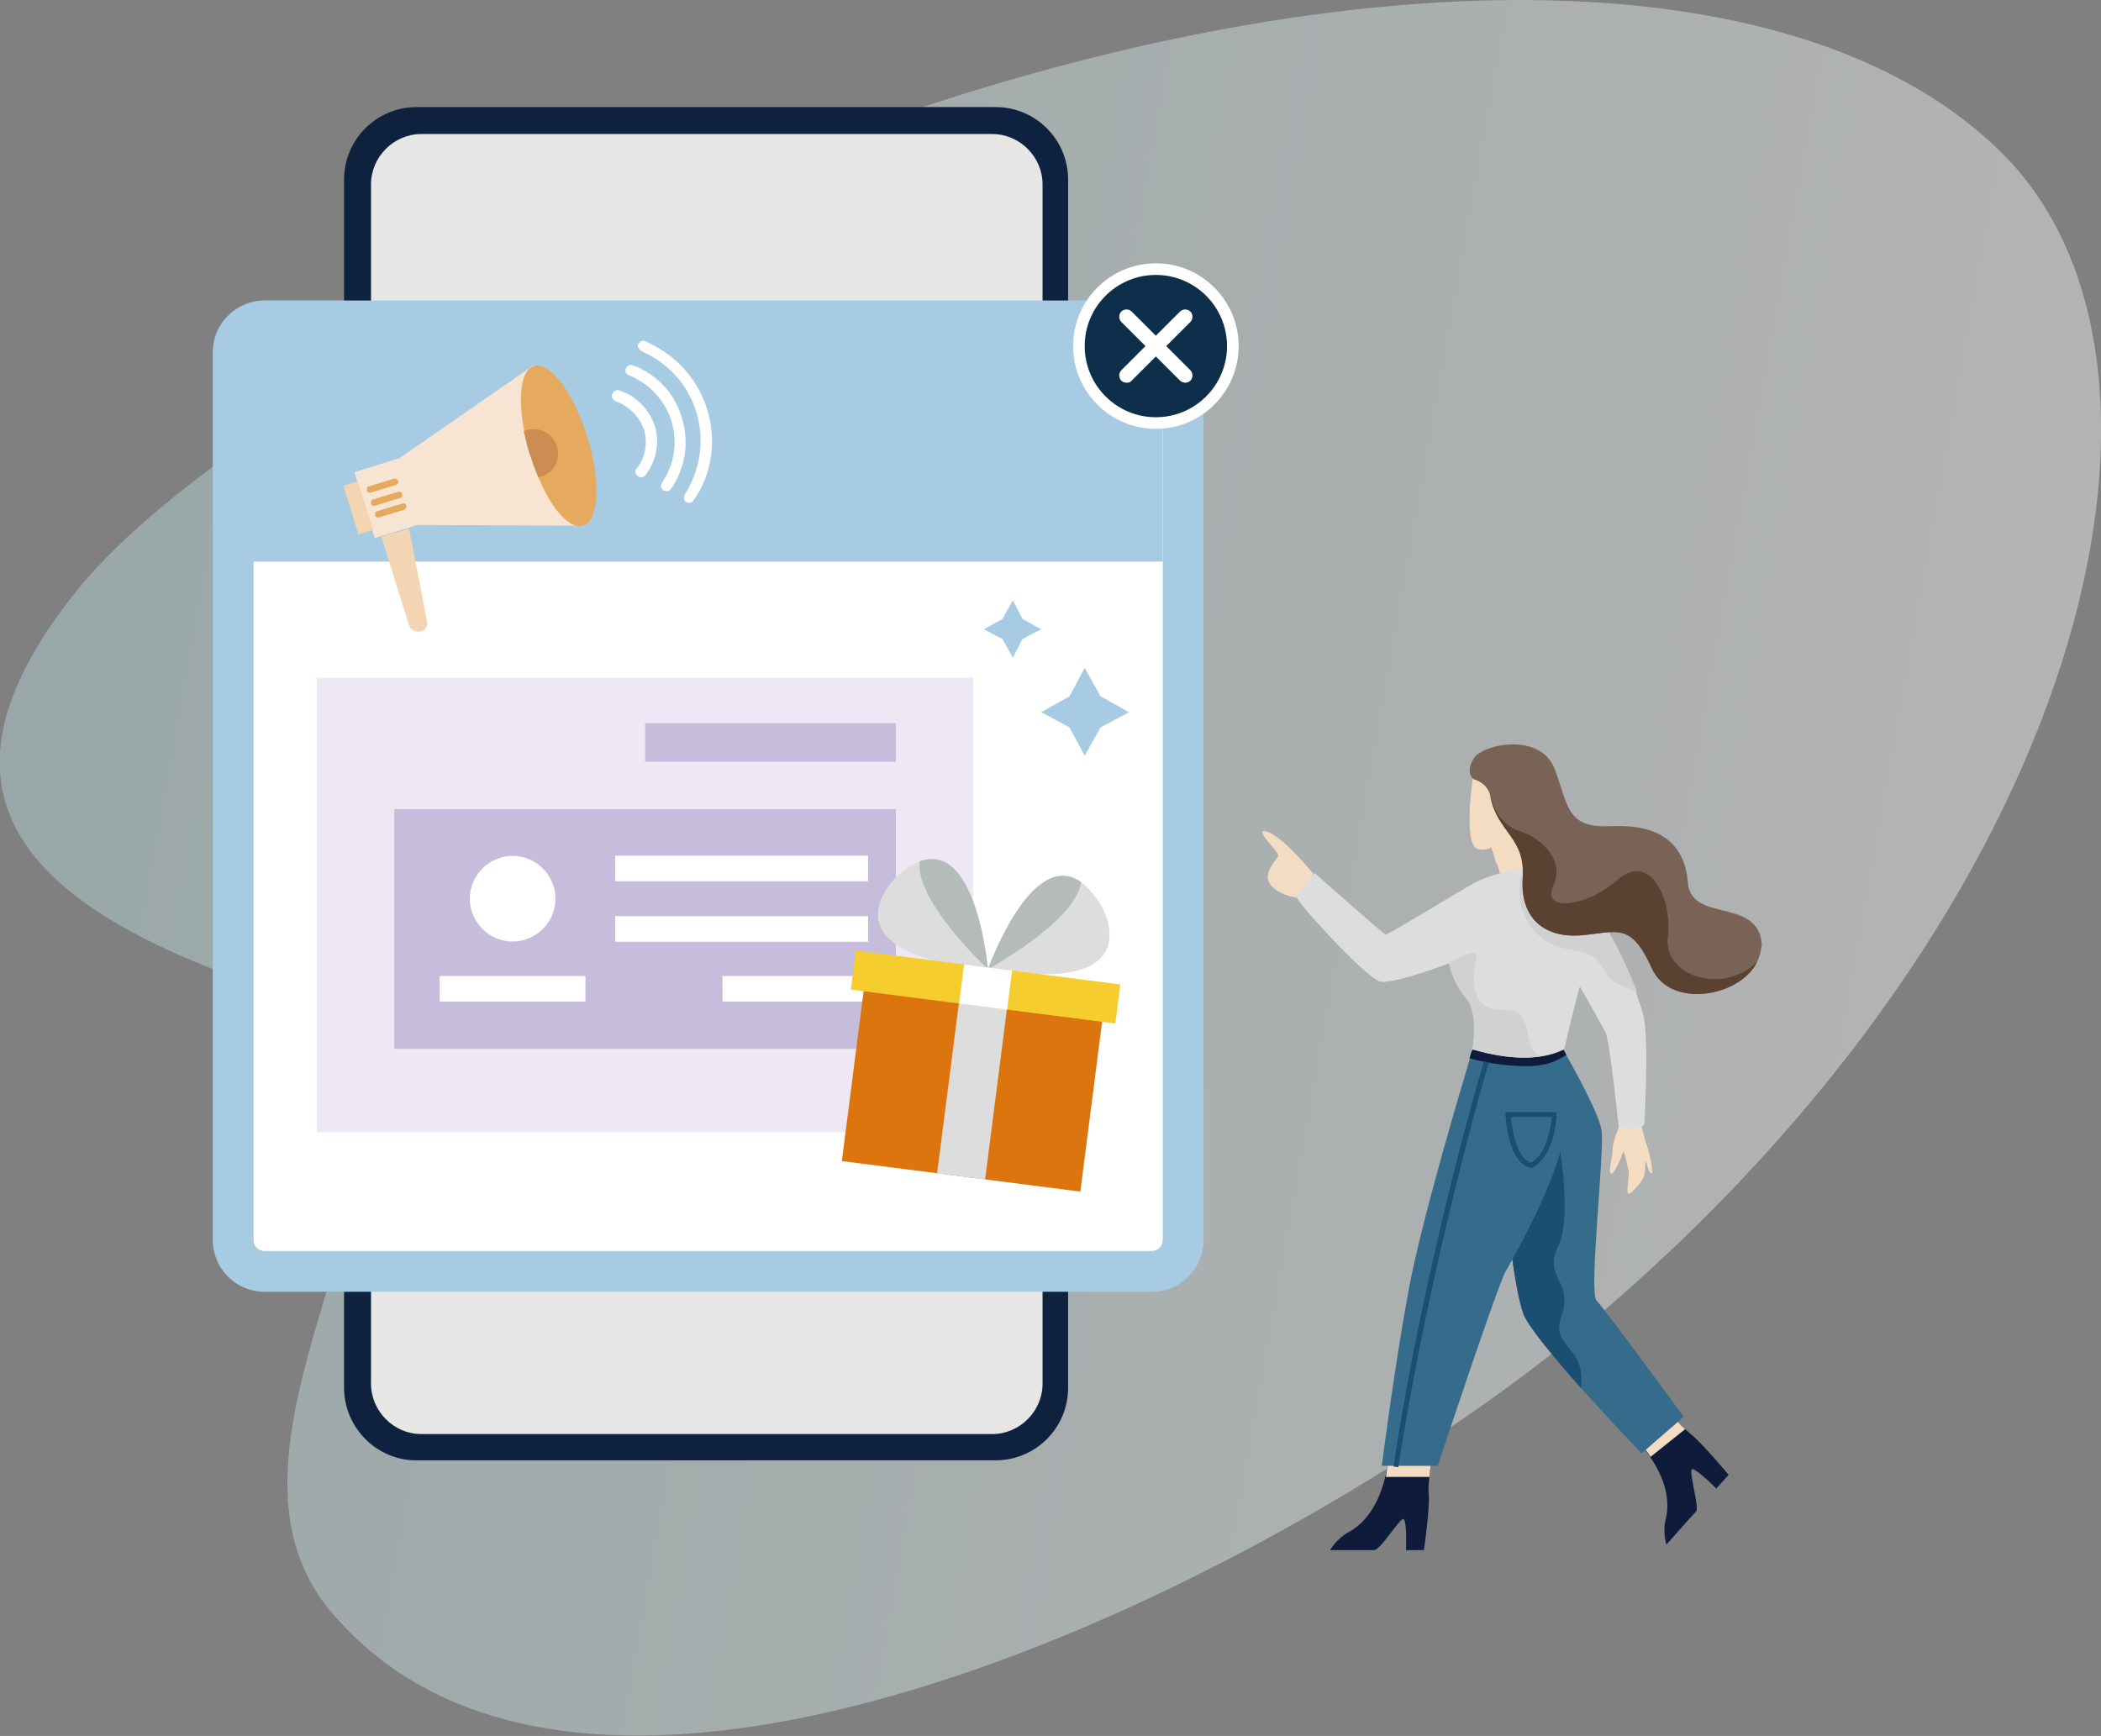 <?xml version="1.0" encoding="utf-8"?>
<!-- Generator: Adobe Illustrator 27.8.1, SVG Export Plug-In . SVG Version: 6.00 Build 0)  -->
<svg version="1.1" id="レイヤー_1" xmlns="http://www.w3.org/2000/svg" xmlns:xlink="http://www.w3.org/1999/xlink" x="0px"
	 y="0px" viewBox="0 0 304.1 251.3" style="enable-background:new 0 0 304.1 251.3;" xml:space="preserve">
<rect x="0" y="0" width="304.1" height="251.3" fill="#808080" stroke="none"/>
<style type="text/css">
	.st0{opacity:0.41;fill:url(#SVGID_1_);}
	.st1{fill:#0E223F;}
	.st2{fill:#E6E6E5;}
	.st3{fill:#A6CBE3;}
	.st4{fill:#FFFFFF;}
	.st5{fill:none;stroke:#FFFFFF;stroke-width:3.36;stroke-miterlimit:10;}
	.st6{fill:#0D2F4B;}
	.st7{fill:#F7E4D3;}
	.st8{fill:#F3D4B3;}
	.st9{fill:#E6AA5F;}
	.st10{fill:#CB8D51;}
	.st11{fill:#EDE8F3;}
	.st12{fill:#C6BCDB;}
	.st13{fill:#DDDDDD;}
	.st14{fill:#B5BBBA;}
	.st15{fill:#DD750E;}
	.st16{fill:#F5CD2F;}
	.st17{fill:#F4DCC3;}
	.st18{fill:#0E1B3A;}
	.st19{fill:#366C8B;}
	.st20{fill:#1A4F72;}
	.st21{fill:none;stroke:#060607;stroke-width:0.381;stroke-miterlimit:10;}
	.st22{fill:#D1D1D2;}
	.st23{fill:#786356;}
	.st24{fill:#5B4131;}
</style>
<g>
	
		<linearGradient id="SVGID_1_" gradientUnits="userSpaceOnUse" x1="246.895" y1="88.153" x2="539.591" y2="88.153" gradientTransform="matrix(0.984 0.176 -0.176 0.984 -225.589 -32.79)">
		<stop  offset="0" style="stop-color:#BFE1E2"/>
		<stop  offset="1" style="stop-color:#FFFFFF"/>
	</linearGradient>
	<path class="st0" d="M106.4,25.6C71.3,40.2,27,65.8,11.2,85.4c-22.3,27.7-10.2,44.7,25.4,57c40.2,14-12.1,63.1,11.3,90.9
		c38.4,45.7,139.8-6.2,181.6-41.3c72.5-60.8,90.9-138.5,60.7-169.4C258.5-9.6,183.3-6.3,106.4,25.6z"/>
	<g>
		<g>
			<path class="st1" d="M49.8,200.9V26c0-5.8,4.7-10.5,10.5-10.5h83.8c5.8,0,10.5,4.7,10.5,10.5v174.9c0,5.8-4.7,10.5-10.5,10.5
				H60.4C54.6,211.5,49.8,206.7,49.8,200.9z"/>
			<path class="st2" d="M143.6,207.6H61c-4,0-7.3-3.3-7.3-7.3V26.7c0-4,3.3-7.3,7.3-7.3h82.6c4,0,7.3,3.3,7.3,7.3v173.6
				C150.9,204.3,147.6,207.6,143.6,207.6z"/>
		</g>
		<path class="st3" d="M174.2,51v128.5c0,4.2-3.4,7.5-7.5,7.5H38.3c-4.2,0-7.5-3.4-7.5-7.5V51c0-4.2,3.4-7.5,7.5-7.5h128.4
			C170.9,43.4,174.2,46.8,174.2,51z"/>
		<path class="st4" d="M38.3,181.1c-0.9,0-1.6-0.7-1.6-1.6V51c0-0.9,0.7-1.6,1.6-1.6h128.4c0.9,0,1.6,0.7,1.6,1.6v128.5
			c0,0.9-0.7,1.6-1.6,1.6H38.3z"/>
		<rect x="36.5" y="49.1" class="st3" width="131.8" height="32.2"/>
		<g>
			<g>
				<circle class="st5" cx="167.3" cy="50.1" r="10.3"/>
				<circle class="st6" cx="167.3" cy="50.1" r="10.3"/>
			</g>
			<g>
				<path class="st4" d="M163.1,55.4c-0.3,0-0.6-0.1-0.8-0.3c-0.4-0.4-0.4-1.1,0-1.5l8.5-8.5c0.4-0.4,1.1-0.4,1.5,0
					c0.4,0.4,0.4,1.1,0,1.5l-8.5,8.5C163.7,55.3,163.4,55.4,163.1,55.4z"/>
				<path class="st4" d="M171.6,55.4c-0.3,0-0.6-0.1-0.8-0.3l-8.5-8.5c-0.4-0.4-0.4-1.1,0-1.5c0.4-0.4,1.1-0.4,1.5,0l8.5,8.5
					c0.4,0.4,0.4,1.1,0,1.5C172.1,55.3,171.8,55.4,171.6,55.4z"/>
			</g>
		</g>
		<g>
			<g>
				<polygon class="st7" points="84.4,76.1 60.6,76 57.7,66.4 77.2,52.9 				"/>
				
					<rect x="52.6" y="67.1" transform="matrix(0.956 -0.295 0.295 0.956 -18.788 19.709)" class="st7" width="6.7" height="10"/>
				
					<rect x="50.7" y="69.8" transform="matrix(0.956 -0.295 0.295 0.956 -19.358 18.524)" class="st8" width="2.2" height="7.4"/>
				<path class="st9" d="M85,63.2c2,6.4,1.7,12.2-0.6,12.9c-1.9,0.6-4.6-2.4-6.5-7.1c-0.4-1-0.8-2.1-1.2-3.2
					c-0.4-1.1-0.6-2.3-0.8-3.3c-1-5-0.5-9,1.4-9.5C79.5,52.2,83,56.8,85,63.2z"/>
				<path class="st8" d="M60.9,91.4L60.9,91.4c-0.7,0.2-1.5-0.2-1.7-0.9l-4-12.8l4-1.2l2.6,13.4C62,90.5,61.6,91.2,60.9,91.4z"/>
				<path class="st9" d="M88.8,62"/>
				<path class="st10" d="M80.6,64.6c0.3,0.9,0.2,1.9-0.2,2.7c-0.4,0.8-1.1,1.4-2.1,1.7l-0.4,0.1c-0.4-1-0.8-2.1-1.2-3.3
					c-0.4-1.2-0.6-2.3-0.9-3.4l0.4-0.1C78,61.7,80,62.7,80.6,64.6z"/>
				<path class="st9" d="M57.9,72.1l-3.6,1.1c-0.3,0.1-0.6-0.1-0.6-0.3l0,0c-0.1-0.3,0.1-0.6,0.3-0.6l3.6-1.1
					c0.3-0.1,0.6,0.1,0.6,0.3l0,0C58.3,71.7,58.2,72,57.9,72.1z"/>
				<path class="st9" d="M58.5,73.8l-3.6,1.1c-0.3,0.1-0.6-0.1-0.6-0.3l0,0c-0.1-0.3,0.1-0.6,0.3-0.6l3.6-1.1
					c0.3-0.1,0.6,0.1,0.6,0.3l0,0C58.9,73.4,58.7,73.7,58.5,73.8z"/>
				<path class="st9" d="M57.3,70.2l-3.6,1.1c-0.3,0.1-0.6-0.1-0.6-0.3l0,0c-0.1-0.3,0.1-0.6,0.3-0.6l3.6-1.1
					c0.3-0.1,0.6,0.1,0.6,0.3l0,0C57.8,69.8,57.6,70.1,57.3,70.2z"/>
			</g>
			<g>
				<path class="st4" d="M91,57.1c-0.4-0.2-0.9-0.4-1.4-0.6c-0.2-0.1-0.4,0-0.6,0.1c-0.2,0.1-0.3,0.3-0.4,0.5c0,0.2,0,0.3,0,0.5
					c0.1,0.2,0.3,0.4,0.5,0.5c0.4,0.1,0.8,0.3,1.1,0.5c1.4,0.8,2.5,2.1,3,3.6c0.6,2,0.2,4.1-1.1,5.7C92,68,91.9,68.2,92,68.4
					c0,0.2,0.1,0.4,0.3,0.5c0,0,0.1,0.1,0.1,0.1c0.3,0.2,0.8,0.1,1-0.2c1.6-2,2.1-4.7,1.4-7.1C94.1,59.7,92.8,58.1,91,57.1z"/>
				<path class="st4" d="M93,53.5c-0.4-0.2-0.9-0.5-1.4-0.6c-0.2-0.1-0.4-0.1-0.6,0c-0.2,0.1-0.3,0.2-0.4,0.4c-0.2,0.4,0,0.9,0.4,1
					c0.4,0.2,0.8,0.3,1.2,0.6c2.4,1.3,4.2,3.5,5,6.1c0.9,3.1,0.4,6.3-1.4,8.9c-0.1,0.2-0.2,0.4-0.1,0.7c0.1,0.2,0.2,0.3,0.3,0.4
					c0,0,0,0,0.1,0c0.4,0.2,0.8,0.1,1-0.2c2.1-3,2.7-6.8,1.6-10.3C97.8,57.4,95.8,55,93,53.5z"/>
				<path class="st4" d="M102.4,59.4c-1.2-4-3.9-7.3-7.6-9.3c-0.4-0.2-0.9-0.5-1.4-0.7c-0.2-0.1-0.4-0.1-0.6,0
					c-0.2,0.1-0.3,0.2-0.4,0.4c-0.1,0.2-0.1,0.4,0,0.5c0.1,0.2,0.2,0.4,0.4,0.5c0.4,0.2,0.8,0.4,1.2,0.6c3.3,1.8,5.7,4.7,6.8,8.3
					c1.2,4,0.6,8.3-1.7,11.9c-0.2,0.4-0.1,0.9,0.2,1.1c0,0,0,0,0.1,0c0.4,0.2,0.8,0.1,1-0.3C103.1,68.6,103.7,63.8,102.4,59.4z"/>
			</g>
		</g>
		<polygon class="st3" points="148,89.6 146.6,86.9 145.1,89.6 142.4,91.1 145.1,92.5 146.6,95.2 148,92.5 150.7,91.1 		"/>
		<polygon class="st3" points="159.3,100.8 157,96.7 154.8,100.8 150.7,103.1 154.8,105.3 157,109.4 159.3,105.3 163.4,103.1 		"/>
		<g>
			
				<rect x="45.9" y="98.1" transform="matrix(-1 -1.224647e-16 1.224647e-16 -1 186.772 262.018)" class="st11" width="95" height="65.8"/>
			
				<rect x="57.1" y="117.1" transform="matrix(-1 -1.224647e-16 1.224647e-16 -1 186.772 268.933)" class="st12" width="72.6" height="34.7"/>
			
				<rect x="93.4" y="104.7" transform="matrix(-1 -1.224647e-16 1.224647e-16 -1 223.081 214.99)" class="st12" width="36.3" height="5.6"/>
			
				<rect x="89" y="123.9" transform="matrix(-1 -1.224647e-16 1.224647e-16 -1 214.651 251.469)" class="st4" width="36.6" height="3.7"/>
			
				<rect x="89" y="132.6" transform="matrix(-1 -1.224647e-16 1.224647e-16 -1 214.651 268.933)" class="st4" width="36.6" height="3.7"/>
			
				<rect x="104.5" y="141.4" transform="matrix(-1 -1.224647e-16 1.224647e-16 -1 230.174 286.396)" class="st4" width="21.1" height="3.7"/>
			
				<rect x="63.7" y="141.4" transform="matrix(-1 -1.224647e-16 1.224647e-16 -1 148.433 286.396)" class="st4" width="21.1" height="3.7"/>
			<path class="st4" d="M68,130.1c0,3.4,2.8,6.2,6.2,6.2c3.4,0,6.2-2.8,6.2-6.2c0-3.4-2.8-6.2-6.2-6.2C70.8,123.9,68,126.7,68,130.1
				z"/>
		</g>
		<g>
			<g>
				<g>
					<path class="st13" d="M129.5,127.2c0,0-10.9,10.8,13.5,13.1C143,140.3,140.9,116.3,129.5,127.2z"/>
					<path class="st14" d="M133.1,124.7c-0.6,5.9,9.9,15.6,9.9,15.6S141.4,121.6,133.1,124.7z"/>
				</g>
				<g>
					<path class="st13" d="M159.4,131.1c0,0,7.8,13.2-16.4,9.2C143,140.3,151.1,117.6,159.4,131.1z"/>
					<path class="st14" d="M156.5,127.7c-0.9,5.8-13.5,12.6-13.5,12.6S149.3,122.6,156.5,127.7z"/>
				</g>
			</g>
			<g>
				
					<rect x="127.1" y="139.2" transform="matrix(0.127 -0.992 0.992 0.127 -32.378 276.485)" class="st15" width="27.7" height="34.8"/>
				
					<rect x="127.1" y="153.1" transform="matrix(0.127 -0.992 0.992 0.127 -32.377 276.486)" class="st13" width="27.7" height="7"/>
				
					<rect x="139.8" y="123.6" transform="matrix(0.127 -0.992 0.992 0.127 -17.218 266.246)" class="st16" width="5.7" height="38.6"/>
			</g>
			
				<rect x="139.8" y="139.4" transform="matrix(0.127 -0.992 0.992 0.127 -17.217 266.247)" class="st4" width="5.7" height="7"/>
		</g>
	</g>
	<g>
		<g>
			<path class="st17" d="M190.1,126.5c0,0-4.4-5.4-6.7-6.1c-2.3-0.7,1.8,2.9,1.6,3.5c-0.2,0.6-2.5,2.6-1,4.3
				c1.4,1.6,4.1,1.8,4.1,1.8L190.1,126.5z"/>
			<polygon class="st17" points="224.2,127.4 217.4,127.4 216.7,125.1 215.6,121.8 219,120 220.7,119.1 			"/>
			<path class="st17" d="M219,120c-0.5,2.6-1.7,4.2-2.4,5.1l-1-3.3L219,120z"/>
			<path class="st17" d="M235.1,162.8l-0.8,0.4c0,0-0.9,2.1-0.9,3.3c0,1.2-0.7,3.2-0.2,3.4c0.4,0.2,1.6-2.6,1.7-3.1
				c0.2-0.5,0.6,1.9,0.8,2.6c0.2,0.7-0.4,3.3,0,3.4c0.4,0.1,2.1-1.8,2.3-2.7c0.2-0.9,0.1-2.2,0.2-2c0.2,0.2,0.4,2,0.9,1.7
				c0.2-0.1-0.2-2.2-0.6-3.6c-0.5-1.3-1.1-4-1.1-4L235.1,162.8z"/>
			<path class="st13" d="M238,162.8c-0.9,1-3.7,0.4-3.7,0.4s-1.3-12.5-1.9-13.7c-0.4-0.8-2.4-4.4-3.8-6.8c-0.7-1.2-1.2-2.2-1.2-2.2
				s-0.3-1.4-0.6-3.1c-0.5-3.6-1-9,1.3-8.2h0c2.7,1,6.8,9.3,8.7,14.5c0.5,1.4,0.9,2.6,1.1,3.4C238.7,150.7,238,162.8,238,162.8z"/>
			<path class="st18" d="M244.9,212.7c-0.5,0.3,1.1,5.5,0.6,6.1c-0.6,0.6-4.3,4.8-4.3,4.8s-0.6-1.8-0.1-3.7c0.4-1.6,0.6-4.8-2.2-8.9
				c-0.4-0.7-1-1.4-1.6-2.1l3.7-5.3c0,0,1.5,2,2.9,3.3c0.3,0.2,0.5,0.4,0.7,0.6c1.6,1.2,5.6,6,5.6,6l-1.8,2
				C248.5,215.5,245.3,212.4,244.9,212.7z"/>
			<path class="st18" d="M206.8,216.2c0.2,2-0.7,8.2-0.7,8.2h-2.6c0,0,0.2-4.4-0.4-4.5c-0.5-0.1-3.3,4.5-4.2,4.5c-0.8,0-6.4,0-6.4,0
				s1-1.7,2.7-2.6c1.5-0.8,4.1-2.9,5.3-8c0.2-0.7,0.3-1.4,0.4-2.1l6.4-0.8c0,0-0.3,1.4-0.4,2.9C206.8,214.7,206.7,215.5,206.8,216.2
				z"/>
			<path class="st17" d="M200.9,211.7l6.4-0.8c0,0-0.3,1.4-0.4,2.9h-6.3C200.7,213.1,200.8,212.4,200.9,211.7z"/>
			<path class="st17" d="M243.9,206.9l-5,4c-0.4-0.7-1-1.4-1.6-2.1l3.7-5.3C241,203.6,242.5,205.6,243.9,206.9z"/>
			<path class="st19" d="M243.7,205.1l-6.1,5.3c0,0-4.4-4.6-8.8-9.5c0,0,0,0,0,0c-3.9-4.4-7.7-9-8.3-10.7c-0.7-1.9-1.2-5.2-1.6-7.9
				c-0.4-2.6-0.6-4.8-0.6-4.8l0.3-6.5l0.8-16.6l0.3-0.2l3.9-2.3h2.7c0,0,0.2,0.3,0.4,0.8c1.2,2.2,4.7,8.4,5.1,10.9
				c0.5,3-1.9,23.5-0.7,24.7C232.3,189.5,243.7,205.1,243.7,205.1z"/>
			<path class="st20" d="M228.8,200.9c-3.9-4.4-7.7-9-8.3-10.7c-1.3-3.7-2.2-12.6-2.2-12.6l0.3-6.5c3.5-3.4,6.9-6.5,6.9-6.5
				s2.2,11.6,0,15.9c-2.2,4.3,2.3,5,0.5,10C224.3,195.1,229.7,194.8,228.8,200.9z"/>
			<path class="st19" d="M218.9,182.3c-0.4,0.8-0.7,1.3-0.9,1.6c-1.2,2-9.9,28.3-9.9,28.3H200c0,0,1.8-14.2,3.9-25.5
				c1.8-9.8,7.4-28.6,8.9-33.6c0.2-0.8,0.4-1.2,0.4-1.2h10.5c0,0,0.3,0.7,0.7,1.9c0.7,2.1,1.7,5.5,2,9
				C226.7,167.6,221.3,178,218.9,182.3z"/>
			<path class="st21" d="M198.7,214.2"/>
			<path class="st18" d="M226.7,152.7c-0.7,0.5-1.5,0.9-2.4,1.2c-1.4,0.4-3,0.5-4.6,0.4c-3.3-0.1-6.3-0.9-7-1.1
				c0.2-0.8,0.4-1.2,0.4-1.2h13.1C226.3,151.9,226.4,152.2,226.7,152.7z"/>
			<path class="st13" d="M229.6,138c-0.1,1.5-0.3,2.8-0.7,3.9c-0.1,0.2-0.2,0.5-0.2,0.8c-1,3.5-2.3,9.2-2.3,9.2c-1,0.5-2,0.8-3.1,1
				c-4.7,0.8-10-1-10-1s1-5.3-1-7.5c-1.9-2.2-2.4-5-2.4-5s-8.1,3.1-10.1,2.7c-2-0.4-12.1-11.5-12.1-12.2s2.6-3.5,2.6-3.5
				s10,8.9,10.3,8.9c0.3,0,10-5.9,12.8-7.5c2.1-1.1,5.6-1.9,7.2-2.2c0,0,0,0,0,0s0,0,0,0c0.6-0.1,0.9-0.2,0.9-0.2s0.2,0.1,0.6,0.2
				c1.4,0.5,4.7,1.9,6.3,3.4h0c0.3,0.3,0.5,0.6,0.7,0.9C229.6,131.6,229.8,134.9,229.6,138z"/>
			<path class="st17" d="M213.2,112.5c0,0-1.5,9.8,0.7,10.4c2.2,0.7,4.9-2.4,4.9-2.4s0.8-3.7,0-6.2
				C218.1,111.9,216.1,114.2,213.2,112.5z"/>
			<path class="st20" d="M202.4,212.4l-0.7-0.1c4.4-29.4,13-58.5,13.1-58.7l0.7,0.2C215.4,154,206.9,183.1,202.4,212.4z"/>
			<path class="st20" d="M221.7,169.1L221.7,169.1c-0.2,0-3.3-0.3-3.8-7.7l0-0.4h7.4l0,0.4C225.3,161.6,225.1,167.4,221.7,169.1
				L221.7,169.1z M218.7,161.7c0.5,5.7,2.5,6.5,2.9,6.6c2.4-1.3,2.9-5.4,3-6.6H218.7z"/>
			<path class="st22" d="M223.1,152.9c-4.7,0.8-10-1-10-1s1-5.3-1-7.5c-1.9-2.2-2.4-5-2.4-5s4.3-2.5,4-0.8c-0.3,1.7-1.7,7.7,3.9,7.6
				C222.7,146.1,219.8,151.7,223.1,152.9z"/>
			<path class="st22" d="M237,143.7c-1.4-0.9-3.5-0.7-4.9-3.4c-0.7-1.3-1.6-2-2.5-2.3c-0.8-0.3-1.7-0.4-2.7-0.6
				c-1.5-0.3-3.1-0.8-4.7-2.5c-3.7-4-1.8-9-1.8-9.1c0,0,0,0,0,0s0,0,0,0c0.1,0,0.6,0,1.5,0.1c1.4,0.5,4.7,1.9,6.3,3.4h0
				C230.9,130.2,235,138.5,237,143.7z"/>
			<path class="st23" d="M254.3,139.3c-2.5,5-12.5,6.8-15.2,0.9c-3.1-6.9-5.1-5.2-10.3-4.8c-5.2,0.4-8.8-2.4-8.4-8.3
				c0.4-5.9-3.6-6.5-4.7-11.8c0-0.1,0-0.1,0-0.1c-0.4-1.9-2.4-2.4-2.4-2.4s-1.3-0.9,0-3c1.3-2.1,9.8-3.9,11.8,1.7
				c2,5.6,1.8,8.4,8.2,8.1c6.4-0.3,10.5,2.1,11,8.1c0.4,6,10.2,2.1,10.7,9C254.9,137.6,254.7,138.5,254.3,139.3z"/>
		</g>
		<path class="st24" d="M254.3,139.3c-2.5,5-12.5,6.8-15.2,0.9c-3.1-6.9-5.1-5.2-10.3-4.8c-5.2,0.4-8.8-2.4-8.4-8.3
			c0.4-5.9-3.6-6.5-4.7-11.8c0.2,0.7,1.1,4,4.2,5c3.5,1.1,6.6,4.4,4.9,8c-1.7,3.7,4.7,3.1,9.3-0.9c4.6-4.1,8,2.5,7.3,8.3
			C240.7,141.1,249.1,144.2,254.3,139.3z"/>
	</g>
</g>
</svg>
